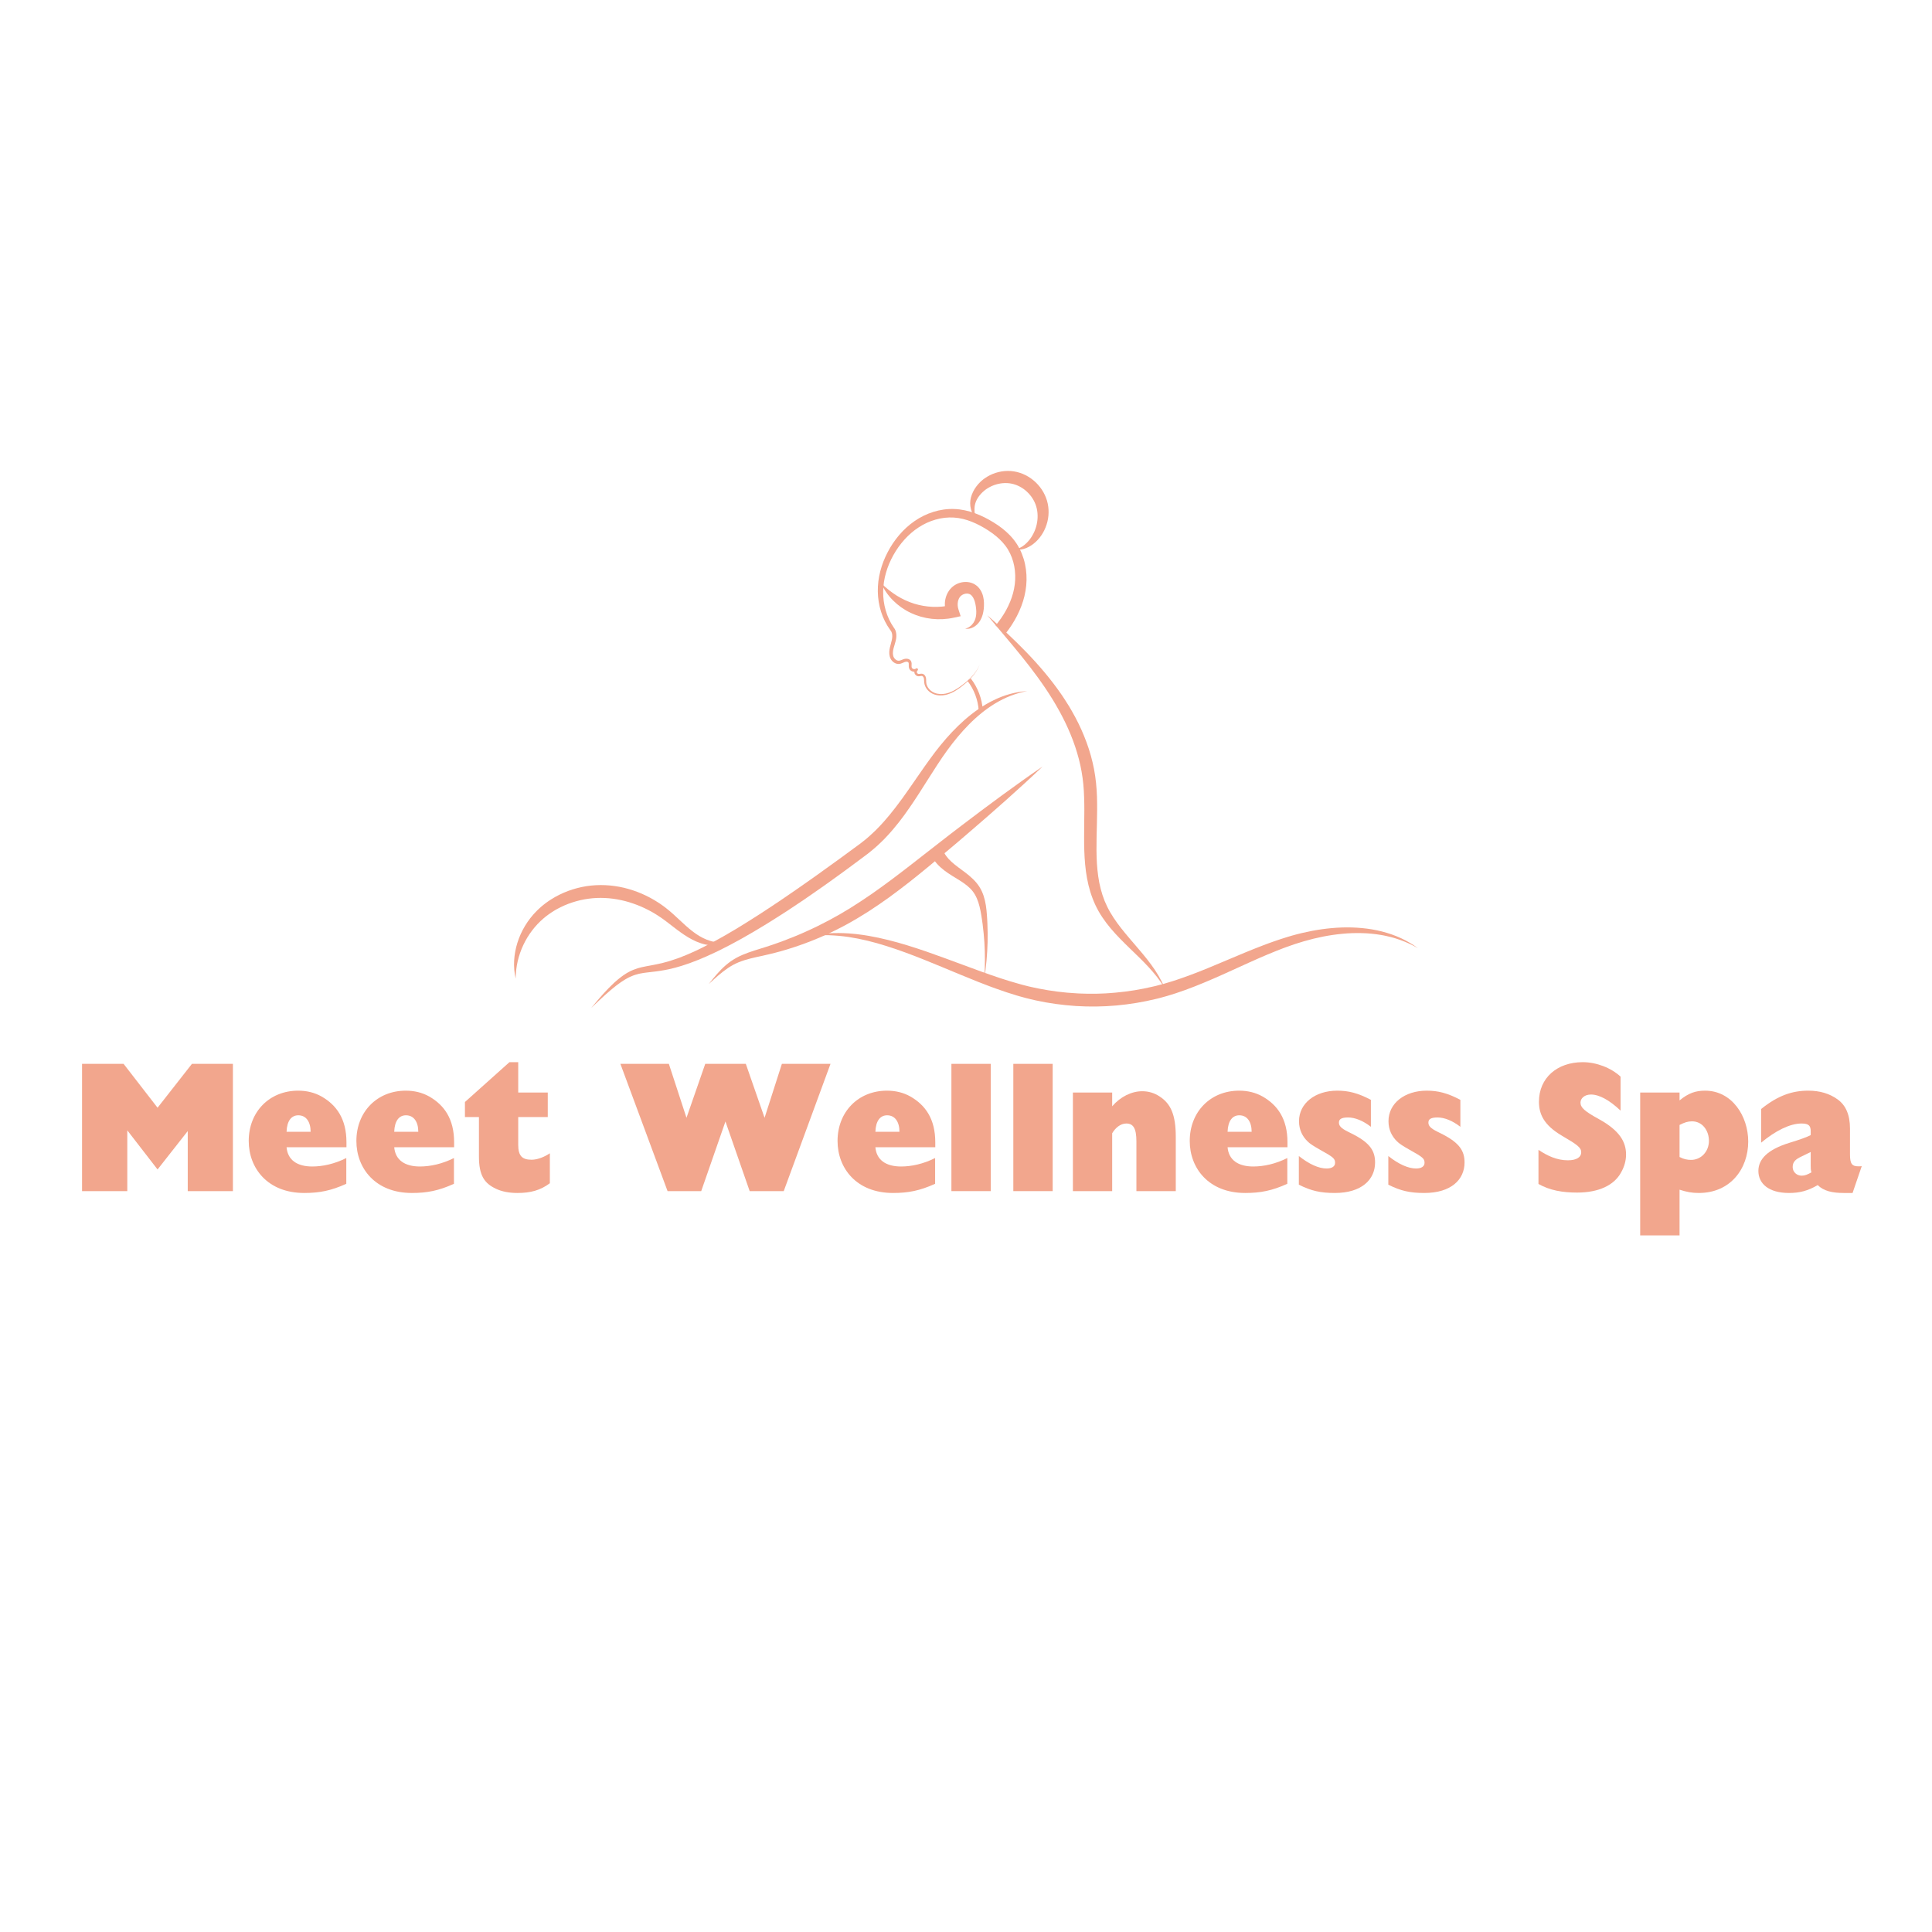 <svg xmlns="http://www.w3.org/2000/svg" xmlns:xlink="http://www.w3.org/1999/xlink" width="500" zoomAndPan="magnify" viewBox="0 0 375 375" height="500" preserveAspectRatio="xMidYMid meet" version="1.0"><defs><g/></defs><g fill="#f2a68d" fill-opacity="1"><g transform="translate(13.863, 231.197)"><g><path d="M 2.062 -24.703 L 2.062 0 L 10.844 0 L 10.844 -11.797 L 16.719 -4.203 L 22.578 -11.656 L 22.578 0 L 31.344 0 L 31.344 -24.703 L 23.391 -24.703 L 16.719 -16.188 L 10.125 -24.703 Z M 2.062 -24.703 "/></g></g></g><g fill="#f2a68d" fill-opacity="1"><g transform="translate(47.277, 231.197)"><g><path d="M 10.594 -19.5 C 5.031 -19.5 1 -15.406 1 -9.734 C 1 -4.453 4.672 0.359 11.766 0.359 C 14.719 0.359 16.969 -0.078 19.938 -1.422 L 19.938 -6.422 C 17.656 -5.281 15.375 -4.781 13.328 -4.781 C 10.406 -4.781 8.562 -6.031 8.344 -8.516 L 19.969 -8.516 L 19.969 -9.484 C 19.969 -14.078 18 -16.719 15.156 -18.359 C 13.766 -19.141 12.234 -19.5 10.594 -19.5 Z M 8.344 -11.516 C 8.422 -13.688 9.312 -14.719 10.625 -14.719 C 12.156 -14.719 13.016 -13.438 13.016 -11.516 Z M 8.344 -11.516 "/></g></g></g><g fill="#f2a68d" fill-opacity="1"><g transform="translate(68.174, 231.197)"><g><path d="M 10.594 -19.5 C 5.031 -19.5 1 -15.406 1 -9.734 C 1 -4.453 4.672 0.359 11.766 0.359 C 14.719 0.359 16.969 -0.078 19.938 -1.422 L 19.938 -6.422 C 17.656 -5.281 15.375 -4.781 13.328 -4.781 C 10.406 -4.781 8.562 -6.031 8.344 -8.516 L 19.969 -8.516 L 19.969 -9.484 C 19.969 -14.078 18 -16.719 15.156 -18.359 C 13.766 -19.141 12.234 -19.5 10.594 -19.5 Z M 8.344 -11.516 C 8.422 -13.688 9.312 -14.719 10.625 -14.719 C 12.156 -14.719 13.016 -13.438 13.016 -11.516 Z M 8.344 -11.516 "/></g></g></g><g fill="#f2a68d" fill-opacity="1"><g transform="translate(89.071, 231.197)"><g><path d="M 1.172 -17.297 L 1.172 -14.375 L 3.891 -14.375 L 3.891 -6.734 C 3.891 -3.062 4.922 -1.531 7.172 -0.469 C 8.312 0.078 9.703 0.359 11.375 0.359 C 13.875 0.359 15.797 -0.141 17.656 -1.531 L 17.656 -7.344 C 16.656 -6.672 15.297 -6.094 14.125 -6.094 C 12.297 -6.094 11.516 -6.812 11.516 -8.984 L 11.516 -14.375 L 17.25 -14.375 L 17.25 -19.141 L 11.516 -19.141 L 11.516 -25.031 L 9.812 -25.031 Z M 1.172 -17.297 "/></g></g></g><g fill="#f2a68d" fill-opacity="1"><g transform="translate(107.97, 231.197)"><g/></g></g><g fill="#f2a68d" fill-opacity="1"><g transform="translate(120.059, 231.197)"><g><path d="M 0.359 -24.703 L 9.516 0 L 16.047 0 L 20.75 -13.516 L 25.453 0 L 32.062 0 L 41.141 -24.703 L 31.703 -24.703 L 28.344 -14.234 L 24.703 -24.703 L 16.828 -24.703 L 13.188 -14.234 L 9.766 -24.703 Z M 0.359 -24.703 "/></g></g></g><g fill="#f2a68d" fill-opacity="1"><g transform="translate(161.568, 231.197)"><g><path d="M 10.594 -19.5 C 5.031 -19.5 1 -15.406 1 -9.734 C 1 -4.453 4.672 0.359 11.766 0.359 C 14.719 0.359 16.969 -0.078 19.938 -1.422 L 19.938 -6.422 C 17.656 -5.281 15.375 -4.781 13.328 -4.781 C 10.406 -4.781 8.562 -6.031 8.344 -8.516 L 19.969 -8.516 L 19.969 -9.484 C 19.969 -14.078 18 -16.719 15.156 -18.359 C 13.766 -19.141 12.234 -19.5 10.594 -19.5 Z M 8.344 -11.516 C 8.422 -13.688 9.312 -14.719 10.625 -14.719 C 12.156 -14.719 13.016 -13.438 13.016 -11.516 Z M 8.344 -11.516 "/></g></g></g><g fill="#f2a68d" fill-opacity="1"><g transform="translate(182.464, 231.197)"><g><path d="M 2.203 -24.703 L 2.203 0 L 9.844 0 L 9.844 -24.703 Z M 2.203 -24.703 "/></g></g></g><g fill="#f2a68d" fill-opacity="1"><g transform="translate(194.482, 231.197)"><g><path d="M 2.203 -24.703 L 2.203 0 L 9.844 0 L 9.844 -24.703 Z M 2.203 -24.703 "/></g></g></g><g fill="#f2a68d" fill-opacity="1"><g transform="translate(206.499, 231.197)"><g><path d="M 15.219 -19.391 C 13.125 -19.391 10.984 -18.328 9.375 -16.469 L 9.375 -19.141 L 1.75 -19.141 L 1.75 0 L 9.375 0 L 9.375 -11.234 C 10.016 -12.297 10.984 -13.125 12.125 -13.125 C 13.438 -13.125 14.078 -12.234 14.078 -9.656 L 14.078 0 L 21.719 0 L 21.719 -10.516 C 21.719 -14.875 20.719 -16.969 18.609 -18.359 C 17.578 -19.047 16.438 -19.391 15.219 -19.391 Z M 15.219 -19.391 "/></g></g></g><g fill="#f2a68d" fill-opacity="1"><g transform="translate(229.928, 231.197)"><g><path d="M 10.594 -19.5 C 5.031 -19.5 1 -15.406 1 -9.734 C 1 -4.453 4.672 0.359 11.766 0.359 C 14.719 0.359 16.969 -0.078 19.938 -1.422 L 19.938 -6.422 C 17.656 -5.281 15.375 -4.781 13.328 -4.781 C 10.406 -4.781 8.562 -6.031 8.344 -8.516 L 19.969 -8.516 L 19.969 -9.484 C 19.969 -14.078 18 -16.719 15.156 -18.359 C 13.766 -19.141 12.234 -19.5 10.594 -19.5 Z M 8.344 -11.516 C 8.422 -13.688 9.312 -14.719 10.625 -14.719 C 12.156 -14.719 13.016 -13.438 13.016 -11.516 Z M 8.344 -11.516 "/></g></g></g><g fill="#f2a68d" fill-opacity="1"><g transform="translate(250.825, 231.197)"><g><path d="M 8.734 -19.5 C 4.453 -19.5 1.312 -17.047 1.312 -13.578 C 1.312 -11.844 2.031 -10.594 2.922 -9.703 C 3.359 -9.234 4.203 -8.703 5.422 -8.016 C 8.062 -6.562 8.312 -6.281 8.312 -5.484 C 8.312 -4.781 7.672 -4.391 6.672 -4.391 C 5.172 -4.391 3.312 -5.203 1.281 -6.812 L 1.281 -1.25 C 3.703 -0.031 5.531 0.359 8.266 0.359 C 13.484 0.359 16.078 -2.25 16.078 -5.562 C 16.078 -7.766 15.125 -9.312 11.906 -10.984 C 10.406 -11.766 9.062 -12.234 9.062 -13.297 C 9.062 -13.938 9.484 -14.297 10.844 -14.297 C 12.188 -14.297 13.766 -13.656 15.266 -12.484 L 15.266 -17.719 C 12.734 -19.047 10.906 -19.5 8.734 -19.5 Z M 8.734 -19.5 "/></g></g></g><g fill="#f2a68d" fill-opacity="1"><g transform="translate(268.191, 231.197)"><g><path d="M 8.734 -19.5 C 4.453 -19.5 1.312 -17.047 1.312 -13.578 C 1.312 -11.844 2.031 -10.594 2.922 -9.703 C 3.359 -9.234 4.203 -8.703 5.422 -8.016 C 8.062 -6.562 8.312 -6.281 8.312 -5.484 C 8.312 -4.781 7.672 -4.391 6.672 -4.391 C 5.172 -4.391 3.312 -5.203 1.281 -6.812 L 1.281 -1.25 C 3.703 -0.031 5.531 0.359 8.266 0.359 C 13.484 0.359 16.078 -2.25 16.078 -5.562 C 16.078 -7.766 15.125 -9.312 11.906 -10.984 C 10.406 -11.766 9.062 -12.234 9.062 -13.297 C 9.062 -13.938 9.484 -14.297 10.844 -14.297 C 12.188 -14.297 13.766 -13.656 15.266 -12.484 L 15.266 -17.719 C 12.734 -19.047 10.906 -19.5 8.734 -19.5 Z M 8.734 -19.5 "/></g></g></g><g fill="#f2a68d" fill-opacity="1"><g transform="translate(285.558, 231.197)"><g/></g></g><g fill="#f2a68d" fill-opacity="1"><g transform="translate(297.647, 231.197)"><g><path d="M 9.562 -25.031 C 4.594 -25.031 1.062 -21.969 1.062 -17.359 C 1.062 -14.969 2 -12.844 5.453 -10.797 C 8.484 -9.016 9.266 -8.484 9.266 -7.531 C 9.266 -6.625 8.422 -5.984 6.672 -5.984 C 4.562 -5.984 2.703 -6.844 0.969 -8.016 L 0.969 -1.391 C 3.172 -0.141 5.641 0.281 8.484 0.281 C 12.656 0.281 15.625 -1.141 16.969 -3.562 C 17.656 -4.75 17.969 -5.953 17.969 -7.094 C 17.969 -9.562 16.719 -11.766 12.688 -13.984 C 9.906 -15.516 9.125 -16.219 9.125 -17.188 C 9.125 -18 9.906 -18.75 11.156 -18.75 C 12.766 -18.75 14.766 -17.656 16.906 -15.625 L 16.906 -22.219 C 15.078 -23.922 12.234 -25.031 9.562 -25.031 Z M 9.562 -25.031 "/></g></g></g><g fill="#f2a68d" fill-opacity="1"><g transform="translate(316.547, 231.197)"><g><path d="M 14.406 -19.5 C 12.594 -19.5 11.203 -19.047 9.453 -17.609 L 9.453 -19.141 L 1.812 -19.141 L 1.812 8.594 L 9.453 8.594 L 9.453 -0.281 C 10.844 0.172 11.875 0.359 13.188 0.359 C 19.328 0.359 22.781 -4.344 22.781 -9.625 C 22.781 -14.547 19.641 -19.5 14.406 -19.5 Z M 9.453 -12.844 C 10.406 -13.328 11.047 -13.547 11.875 -13.547 C 13.906 -13.547 15.156 -11.734 15.156 -9.766 C 15.156 -7.672 13.625 -6.062 11.688 -6.062 C 10.984 -6.062 10.234 -6.203 9.453 -6.625 Z M 9.453 -12.844 "/></g></g></g><g fill="#f2a68d" fill-opacity="1"><g transform="translate(340.332, 231.197)"><g><path d="M 10.656 -19.5 C 7.562 -19.5 4.781 -18.578 1.5 -15.938 L 1.5 -9.406 C 4.25 -11.688 7.062 -13.125 9.344 -13.125 C 10.797 -13.125 11.125 -12.656 11.125 -11.594 L 11.125 -10.875 C 10.453 -10.516 9.094 -10.016 6.984 -9.375 C 2.75 -8.062 0.969 -6.203 0.969 -3.922 C 0.969 -1.469 2.953 0.359 6.922 0.359 C 8.906 0.359 10.547 -0.031 12.484 -1.172 C 13.656 0 15.375 0.359 17.547 0.359 L 19.25 0.359 L 21.031 -4.844 C 20.828 -4.812 20.531 -4.812 20.391 -4.812 C 19.109 -4.812 18.75 -5.344 18.75 -7.125 L 18.75 -12.156 C 18.75 -14.797 17.938 -16.656 16.359 -17.797 C 14.797 -18.938 12.875 -19.5 10.656 -19.5 Z M 7.625 -4.672 C 7.625 -5.734 8.266 -6.203 9.234 -6.672 L 11.125 -7.594 L 11.125 -4.891 C 11.125 -4.562 11.125 -4.062 11.266 -3.641 C 10.453 -3.203 10.016 -3 9.375 -3 C 8.422 -3 7.625 -3.703 7.625 -4.672 Z M 7.625 -4.672 "/></g></g></g><path fill="#f2a68d" d="M 114.773 195.629 C 115.129 195.199 115.484 194.766 115.848 194.336 C 116.023 194.121 116.211 193.914 116.395 193.699 L 116.949 193.066 C 117.133 192.855 117.328 192.652 117.523 192.449 L 118.102 191.836 C 118.293 191.629 118.504 191.438 118.703 191.242 L 119.16 190.797 L 119.32 190.656 L 119.965 190.094 C 120.07 189.996 120.188 189.914 120.301 189.828 L 120.645 189.562 C 120.863 189.383 121.117 189.23 121.359 189.07 L 121.539 188.949 L 121.633 188.891 L 121.727 188.836 L 122.113 188.625 C 122.629 188.344 123.188 188.133 123.75 187.949 C 123.891 187.906 124.031 187.871 124.176 187.832 C 124.316 187.797 124.457 187.754 124.598 187.727 C 124.879 187.668 125.164 187.598 125.441 187.551 L 126.27 187.398 C 126.543 187.348 126.82 187.297 127.086 187.242 C 127.355 187.191 127.625 187.141 127.891 187.074 L 128.289 186.984 L 128.492 186.941 L 128.688 186.887 C 129.746 186.633 130.777 186.281 131.805 185.918 C 132.316 185.715 132.824 185.516 133.328 185.309 C 133.832 185.09 134.336 184.871 134.836 184.648 L 136.32 183.934 C 136.57 183.816 136.812 183.68 137.055 183.555 L 137.789 183.176 C 138.035 183.047 138.281 182.926 138.523 182.793 L 139.25 182.391 L 139.973 181.988 C 140.215 181.852 140.457 181.727 140.695 181.582 L 142.129 180.742 L 142.844 180.324 L 143.555 179.887 C 144.496 179.305 145.445 178.73 146.375 178.125 C 147.309 177.527 148.25 176.938 149.172 176.312 L 150.559 175.391 L 151.254 174.93 C 151.484 174.777 151.711 174.617 151.941 174.461 L 154.695 172.574 L 157.43 170.656 C 157.883 170.336 158.344 170.02 158.793 169.691 L 160.145 168.715 C 161.051 168.062 161.961 167.422 162.859 166.762 L 165.555 164.785 L 166.906 163.797 L 167.535 163.305 C 167.746 163.141 167.961 162.984 168.16 162.805 C 168.562 162.449 168.977 162.113 169.359 161.734 L 169.945 161.18 L 170.512 160.602 C 171.27 159.832 171.977 159.004 172.676 158.168 C 173.02 157.742 173.359 157.316 173.699 156.883 C 174.027 156.445 174.371 156.016 174.691 155.566 L 175.184 154.902 L 175.664 154.227 C 175.988 153.777 176.305 153.32 176.621 152.867 C 177.262 151.957 177.895 151.035 178.531 150.117 C 179.168 149.191 179.812 148.273 180.477 147.363 C 181.133 146.449 181.824 145.539 182.539 144.664 C 183.258 143.785 184 142.922 184.781 142.098 C 185.566 141.273 186.383 140.477 187.238 139.723 C 188.094 138.973 188.992 138.27 189.93 137.625 C 190.871 136.98 191.852 136.395 192.875 135.902 C 193.898 135.406 194.961 134.992 196.055 134.695 C 197.145 134.402 198.262 134.203 199.379 134.141 C 197.172 134.543 195.09 135.379 193.207 136.512 C 192.262 137.078 191.367 137.715 190.512 138.406 C 189.66 139.098 188.844 139.836 188.078 140.617 C 186.531 142.18 185.133 143.883 183.84 145.664 C 182.547 147.441 181.367 149.32 180.168 151.199 C 179.566 152.145 178.973 153.09 178.363 154.035 C 178.059 154.508 177.75 154.977 177.438 155.445 L 176.965 156.148 L 176.484 156.848 C 176.168 157.316 175.828 157.777 175.5 158.238 C 175.336 158.473 175.156 158.695 174.984 158.922 L 174.465 159.605 C 173.75 160.496 173.023 161.387 172.23 162.227 L 171.637 162.859 L 171.016 163.469 C 170.609 163.883 170.164 164.258 169.73 164.648 C 169.516 164.844 169.281 165.02 169.055 165.207 L 168.371 165.754 L 167.023 166.762 L 164.324 168.766 C 163.879 169.102 163.418 169.426 162.965 169.754 L 161.602 170.738 L 160.234 171.719 C 159.781 172.047 159.316 172.363 158.855 172.684 C 157.934 173.324 157.016 173.969 156.09 174.602 L 153.289 176.473 C 153.051 176.625 152.82 176.785 152.586 176.938 L 150.453 178.297 C 149.512 178.91 148.543 179.484 147.582 180.07 C 146.629 180.668 145.645 181.215 144.668 181.777 L 143.934 182.199 L 143.191 182.605 L 141.703 183.41 C 141.457 183.547 141.199 183.668 140.949 183.797 L 139.434 184.562 C 139.18 184.688 138.922 184.805 138.664 184.926 C 138.148 185.164 137.641 185.41 137.121 185.637 L 135.551 186.301 C 135.023 186.512 134.488 186.711 133.957 186.914 C 133.691 187.016 133.414 187.102 133.145 187.191 L 132.332 187.461 L 131.508 187.699 L 131.094 187.82 C 130.957 187.855 130.816 187.887 130.676 187.922 L 129.84 188.125 L 128.996 188.293 C 127.867 188.504 126.727 188.629 125.633 188.754 C 125.492 188.77 125.359 188.785 125.227 188.805 L 124.824 188.863 C 124.688 188.879 124.559 188.91 124.43 188.934 C 124.297 188.957 124.164 188.98 124.035 189.008 C 123.523 189.137 123.02 189.285 122.535 189.504 L 122.172 189.664 L 122.082 189.703 L 121.992 189.754 L 121.816 189.848 C 121.582 189.98 121.34 190.098 121.117 190.254 L 120.773 190.473 C 120.66 190.551 120.543 190.617 120.434 190.699 L 119.77 191.188 L 119.602 191.309 L 119.441 191.441 L 119.117 191.699 L 118.797 191.961 C 118.688 192.047 118.578 192.133 118.477 192.227 L 117.848 192.773 L 117.531 193.051 C 117.426 193.141 117.324 193.238 117.223 193.332 L 116.605 193.898 C 116.398 194.086 116.191 194.273 115.992 194.469 C 115.59 194.855 115.188 195.242 114.777 195.629 Z M 114.773 195.629 " fill-opacity="1" fill-rule="nonzero"/><path fill="#f2a68d" d="M 137.578 190.992 C 138.586 189.711 139.617 188.43 140.887 187.336 C 141.207 187.066 141.535 186.805 141.883 186.562 C 142.23 186.324 142.594 186.102 142.965 185.895 C 143.711 185.492 144.492 185.172 145.273 184.887 C 146.059 184.605 146.848 184.363 147.625 184.121 C 148.012 184.004 148.398 183.883 148.781 183.758 C 149.164 183.637 149.543 183.508 149.926 183.379 C 150.309 183.254 150.684 183.109 151.066 182.98 L 152.195 182.566 C 152.949 182.281 153.695 181.984 154.438 181.68 L 154.992 181.449 L 155.547 181.211 C 155.914 181.055 156.281 180.887 156.645 180.723 C 157.012 180.559 157.375 180.387 157.738 180.219 L 158.82 179.699 C 160.254 178.988 161.672 178.238 163.055 177.438 C 164.438 176.633 165.801 175.793 167.137 174.906 C 168.477 174.023 169.801 173.113 171.102 172.16 C 172.41 171.219 173.699 170.25 174.984 169.266 C 176.273 168.289 177.547 167.285 178.828 166.285 C 180.109 165.289 181.387 164.277 182.68 163.285 L 184.609 161.789 L 186.551 160.305 C 189.145 158.332 191.75 156.375 194.379 154.449 C 195.695 153.488 197.016 152.531 198.344 151.586 C 199.672 150.637 201.012 149.703 202.363 148.785 C 201.18 149.914 199.988 151.027 198.781 152.129 C 197.578 153.23 196.367 154.32 195.152 155.406 C 192.719 157.574 190.258 159.711 187.785 161.832 L 185.93 163.422 L 184.062 164.996 C 182.82 166.051 181.566 167.09 180.312 168.133 C 179.055 169.172 177.781 170.199 176.496 171.215 C 175.203 172.223 173.895 173.219 172.566 174.184 C 171.23 175.145 169.871 176.078 168.48 176.973 C 167.086 177.855 165.664 178.711 164.207 179.5 C 161.293 181.078 158.258 182.426 155.133 183.508 C 154.355 183.785 153.566 184.031 152.777 184.277 L 151.59 184.625 C 151.191 184.73 150.793 184.844 150.395 184.945 C 149.996 185.047 149.594 185.148 149.195 185.238 C 148.793 185.336 148.391 185.43 147.992 185.516 C 147.191 185.688 146.406 185.855 145.633 186.051 C 145.25 186.148 144.867 186.254 144.492 186.375 C 144.117 186.492 143.746 186.625 143.383 186.773 C 143.02 186.922 142.668 187.09 142.32 187.273 C 141.977 187.461 141.637 187.668 141.309 187.887 C 139.984 188.773 138.785 189.891 137.578 190.992 Z M 137.578 190.992 " fill-opacity="1" fill-rule="nonzero"/><path fill="#f2a68d" d="M 157.023 181.699 C 158.277 181.418 159.559 181.246 160.848 181.148 C 162.137 181.082 163.434 181.086 164.723 181.172 C 165.047 181.195 165.367 181.227 165.691 181.254 L 166.176 181.301 L 166.66 181.363 C 166.98 181.406 167.301 181.441 167.621 181.488 L 168.582 181.645 C 169.855 181.867 171.125 182.133 172.379 182.449 C 174.895 183.07 177.359 183.859 179.797 184.691 C 181.012 185.113 182.227 185.547 183.43 185.992 L 187.039 187.324 C 189.438 188.219 191.832 189.098 194.238 189.891 C 195.445 190.281 196.652 190.656 197.863 190.988 L 198.32 191.117 C 198.473 191.156 198.621 191.195 198.773 191.234 L 199.688 191.465 L 200.605 191.668 C 200.91 191.734 201.215 191.812 201.523 191.863 C 203.977 192.352 206.465 192.676 208.965 192.805 L 209.434 192.832 C 209.59 192.84 209.746 192.844 209.902 192.848 L 210.84 192.875 C 211.156 192.891 211.469 192.883 211.781 192.883 L 212.719 192.883 C 213.031 192.875 213.344 192.863 213.656 192.852 C 213.969 192.84 214.281 192.836 214.594 192.816 L 215.531 192.75 C 215.84 192.73 216.156 192.711 216.465 192.676 C 218.957 192.457 221.434 192.055 223.863 191.477 L 224.324 191.371 L 224.777 191.25 L 225.684 191.012 L 225.91 190.953 L 226.137 190.883 L 226.586 190.75 C 226.887 190.66 227.188 190.574 227.484 190.48 L 228.383 190.188 C 228.68 190.09 228.98 189.992 229.277 189.883 C 229.871 189.672 230.465 189.469 231.059 189.242 C 233.43 188.363 235.77 187.367 238.129 186.371 C 239.309 185.875 240.488 185.367 241.68 184.879 C 242.871 184.387 244.07 183.91 245.281 183.449 L 246.191 183.109 C 246.496 183 246.797 182.883 247.105 182.781 L 248.027 182.465 L 248.488 182.309 L 248.953 182.16 L 249.879 181.867 C 250.191 181.77 250.508 181.68 250.816 181.59 C 251.445 181.414 252.078 181.246 252.715 181.098 C 253.984 180.801 255.266 180.547 256.559 180.367 C 257.852 180.188 259.152 180.07 260.457 180.023 C 261.762 179.98 263.07 180.016 264.367 180.141 C 265.664 180.266 266.957 180.473 268.219 180.797 C 269.477 181.121 270.715 181.539 271.891 182.082 C 273.062 182.629 274.184 183.273 275.219 184.039 C 274.105 183.398 272.945 182.855 271.746 182.434 C 271.449 182.324 271.145 182.23 270.844 182.133 L 270.387 182 C 270.234 181.957 270.082 181.914 269.93 181.879 C 269.621 181.801 269.312 181.723 269.004 181.66 C 268.848 181.629 268.695 181.594 268.539 181.562 L 268.074 181.48 C 266.828 181.262 265.57 181.148 264.309 181.117 C 263.051 181.086 261.789 181.125 260.535 181.25 C 258.027 181.484 255.551 181.988 253.133 182.688 C 251.922 183.039 250.73 183.43 249.543 183.875 L 249.098 184.039 L 247.773 184.555 C 247.184 184.789 246.598 185.031 246.012 185.273 C 244.844 185.77 243.676 186.277 242.516 186.805 C 241.352 187.328 240.188 187.859 239.02 188.391 C 236.688 189.461 234.324 190.504 231.906 191.457 C 230.703 191.941 229.469 192.371 228.23 192.789 C 227.922 192.891 227.605 192.984 227.293 193.082 L 226.824 193.227 L 226.59 193.301 L 226.352 193.367 L 225.402 193.629 L 224.93 193.758 L 224.449 193.875 C 221.898 194.496 219.305 194.926 216.691 195.164 C 214.078 195.398 211.445 195.43 208.828 195.266 C 206.211 195.09 203.602 194.738 201.039 194.176 C 200.719 194.113 200.402 194.027 200.082 193.953 L 199.129 193.719 L 198.18 193.461 C 198.023 193.418 197.863 193.375 197.707 193.328 L 197.238 193.188 C 195.984 192.824 194.754 192.398 193.535 191.965 L 192.621 191.637 L 191.711 191.297 C 191.105 191.07 190.508 190.836 189.906 190.598 C 188.711 190.121 187.516 189.637 186.332 189.148 C 181.586 187.188 176.906 185.152 172.059 183.625 C 169.637 182.855 167.168 182.238 164.656 181.859 C 163.398 181.68 162.133 181.57 160.859 181.523 C 159.586 181.496 158.309 181.559 157.031 181.699 Z M 157.023 181.699 " fill-opacity="1" fill-rule="nonzero"/><path fill="#f2a68d" d="M 142.074 182.598 C 141.598 182.926 141.051 183.164 140.48 183.324 C 139.906 183.48 139.305 183.547 138.703 183.543 C 138.102 183.539 137.5 183.457 136.91 183.328 C 136.32 183.195 135.746 183 135.188 182.766 C 134.066 182.285 133.051 181.645 132.094 180.957 C 131.613 180.617 131.152 180.262 130.695 179.91 L 129.344 178.871 C 128.898 178.531 128.453 178.203 127.992 177.91 L 127.652 177.684 L 127.305 177.465 L 126.957 177.25 L 126.605 177.047 C 125.656 176.516 124.676 176.039 123.664 175.652 C 122.652 175.266 121.621 174.941 120.566 174.719 C 119.516 174.492 118.449 174.344 117.379 174.301 C 116.312 174.25 115.246 174.297 114.188 174.445 C 113.129 174.586 112.082 174.836 111.066 175.168 C 110.047 175.496 109.066 175.934 108.125 176.445 C 107.895 176.578 107.656 176.703 107.434 176.852 L 107.094 177.066 C 106.977 177.137 106.875 177.219 106.762 177.293 L 106.434 177.523 C 106.32 177.598 106.219 177.684 106.113 177.766 L 105.793 178.012 C 105.688 178.094 105.59 178.188 105.484 178.273 C 103.855 179.664 102.516 181.434 101.574 183.43 C 101.105 184.426 100.738 185.48 100.484 186.574 C 100.234 187.668 100.098 188.801 100.094 189.953 C 99.828 188.832 99.73 187.652 99.793 186.48 C 99.855 185.301 100.074 184.125 100.43 182.984 C 101.145 180.707 102.422 178.57 104.148 176.836 C 104.254 176.73 104.359 176.617 104.473 176.516 L 104.809 176.207 C 104.926 176.105 105.035 176 105.152 175.902 L 105.508 175.613 C 105.742 175.418 105.992 175.242 106.242 175.062 C 106.484 174.879 106.746 174.719 107 174.555 C 108.031 173.895 109.141 173.359 110.281 172.93 C 111.43 172.504 112.621 172.199 113.828 172.004 C 115.039 171.82 116.273 171.754 117.492 171.809 C 118.715 171.867 119.926 172.039 121.113 172.316 C 122.293 172.605 123.449 172.98 124.562 173.465 C 125.668 173.945 126.742 174.512 127.746 175.172 L 128.125 175.418 L 128.496 175.68 L 128.863 175.941 L 129.219 176.215 C 129.699 176.578 130.148 176.969 130.586 177.355 C 131.027 177.746 131.445 178.141 131.863 178.531 C 132.281 178.922 132.699 179.305 133.113 179.68 C 133.531 180.055 133.953 180.41 134.387 180.746 C 134.82 181.086 135.27 181.398 135.734 181.672 C 136.664 182.23 137.688 182.652 138.77 182.852 C 139.309 182.949 139.859 182.992 140.418 182.953 C 140.977 182.922 141.531 182.797 142.074 182.594 Z M 142.074 182.598 " fill-opacity="1" fill-rule="nonzero"/><path fill="#f2a68d" d="M 191.629 119.418 C 192.938 120.57 194.227 121.734 195.492 122.93 C 196.762 124.121 198.004 125.34 199.219 126.594 C 201.645 129.105 203.93 131.781 205.945 134.688 C 206.066 134.871 206.195 135.051 206.316 135.234 L 206.68 135.789 C 206.926 136.156 207.156 136.535 207.391 136.91 L 207.566 137.191 L 207.734 137.48 L 208.07 138.055 C 208.293 138.438 208.496 138.832 208.715 139.223 C 209.555 140.789 210.285 142.422 210.902 144.102 C 211.523 145.781 212.008 147.52 212.352 149.293 C 212.691 151.066 212.859 152.867 212.922 154.641 C 212.98 156.418 212.949 158.172 212.91 159.91 C 212.863 161.648 212.816 163.367 212.828 165.066 C 212.836 165.914 212.859 166.762 212.91 167.602 C 212.969 168.438 213.047 169.273 213.164 170.094 C 213.277 170.918 213.438 171.73 213.645 172.527 C 213.848 173.324 214.102 174.105 214.406 174.867 C 214.723 175.625 215.078 176.363 215.492 177.078 C 215.906 177.797 216.375 178.492 216.867 179.176 C 217.363 179.859 217.895 180.527 218.441 181.188 C 218.984 181.852 219.547 182.504 220.113 183.16 C 221.242 184.477 222.391 185.801 223.426 187.215 C 223.945 187.922 224.438 188.652 224.883 189.41 C 225.32 190.168 225.723 190.945 226.043 191.754 C 225.148 190.262 224.059 188.922 222.891 187.66 C 221.719 186.398 220.469 185.211 219.219 184.004 C 217.973 182.789 216.723 181.555 215.578 180.191 C 215 179.508 214.457 178.793 213.957 178.039 C 213.832 177.848 213.707 177.656 213.586 177.465 C 213.473 177.27 213.348 177.074 213.238 176.875 C 213.129 176.676 213.012 176.477 212.914 176.27 L 212.609 175.656 C 212.223 174.824 211.898 173.969 211.629 173.098 C 211.359 172.227 211.148 171.34 210.988 170.453 C 210.824 169.562 210.707 168.672 210.625 167.781 C 210.539 166.891 210.492 166 210.461 165.117 C 210.426 164.23 210.426 163.352 210.426 162.477 C 210.426 161.602 210.438 160.73 210.445 159.867 C 210.469 158.137 210.492 156.422 210.426 154.73 C 210.379 153.035 210.223 151.375 209.93 149.738 C 209.645 148.098 209.207 146.48 208.676 144.887 C 208.141 143.297 207.492 141.738 206.758 140.215 C 206.566 139.84 206.387 139.457 206.188 139.082 L 205.742 138.238 L 205.586 137.961 C 205.379 137.59 205.18 137.215 204.961 136.852 L 204.637 136.301 C 204.527 136.117 204.414 135.938 204.305 135.754 C 202.523 132.852 200.469 130.09 198.301 127.402 C 197.223 126.055 196.105 124.73 194.988 123.406 C 193.867 122.082 192.742 120.758 191.629 119.418 Z M 191.629 119.418 " fill-opacity="1" fill-rule="nonzero"/><path fill="#f2a68d" d="M 183 164.887 C 183.266 165.727 183.879 166.539 184.676 167.266 C 185.074 167.629 185.512 167.977 185.969 168.32 C 186.434 168.668 186.918 169.016 187.402 169.391 C 187.887 169.762 188.375 170.156 188.832 170.605 C 189.293 171.051 189.727 171.551 190.086 172.109 C 190.445 172.668 190.715 173.27 190.918 173.875 C 191.117 174.484 191.254 175.098 191.352 175.703 C 191.449 176.312 191.508 176.918 191.551 177.516 L 191.613 178.41 C 191.629 178.707 191.645 179.004 191.656 179.305 C 191.707 180.496 191.719 181.688 191.691 182.875 C 191.633 185.254 191.414 187.621 191.047 189.957 C 191.207 187.598 191.215 185.234 191.066 182.887 C 190.988 181.715 190.875 180.547 190.727 179.383 C 190.688 179.094 190.645 178.805 190.605 178.512 L 190.469 177.645 C 190.375 177.07 190.266 176.504 190.129 175.953 C 189.992 175.406 189.82 174.875 189.605 174.375 C 189.387 173.875 189.125 173.414 188.809 173.008 C 188.172 172.184 187.289 171.535 186.328 170.926 C 185.844 170.617 185.34 170.32 184.828 170 C 184.309 169.676 183.789 169.336 183.277 168.945 C 183.023 168.75 182.773 168.535 182.523 168.316 C 182.281 168.086 182.039 167.852 181.812 167.59 C 181.359 167.07 180.961 166.457 180.668 165.777 Z M 183 164.887 " fill-opacity="1" fill-rule="nonzero"/><path fill="#f2a68d" d="M 189.965 137.918 C 189.832 135.844 189.059 133.797 187.785 132.156 L 188.414 131.668 C 189.789 133.434 190.621 135.633 190.762 137.867 Z M 189.965 137.918 " fill-opacity="1" fill-rule="nonzero"/><path fill="#f2a68d" d="M 171.043 113.203 C 171.523 113.672 172.008 114.113 172.516 114.516 C 173.023 114.918 173.543 115.289 174.082 115.625 C 175.156 116.289 176.293 116.816 177.457 117.176 C 178.625 117.535 179.824 117.738 181.023 117.785 C 182.227 117.836 183.426 117.727 184.582 117.465 L 183.668 119.074 C 183.523 118.637 183.434 118.188 183.402 117.727 C 183.371 117.27 183.395 116.801 183.488 116.34 C 183.582 115.879 183.746 115.418 183.988 114.988 C 184.051 114.883 184.113 114.777 184.184 114.676 C 184.219 114.625 184.254 114.574 184.293 114.523 L 184.41 114.375 C 184.484 114.281 184.578 114.184 184.668 114.094 C 184.758 113.996 184.859 113.918 184.957 113.832 C 185.355 113.512 185.805 113.281 186.277 113.133 C 186.754 112.988 187.254 112.926 187.766 112.969 C 187.891 112.977 188.02 113.004 188.145 113.023 C 188.273 113.047 188.398 113.086 188.523 113.121 C 188.648 113.164 188.773 113.211 188.895 113.266 L 189.074 113.355 C 189.133 113.387 189.191 113.418 189.246 113.457 C 189.359 113.527 189.473 113.602 189.57 113.684 C 189.621 113.727 189.668 113.766 189.719 113.809 L 189.855 113.945 C 189.945 114.035 190.02 114.133 190.102 114.23 C 190.176 114.328 190.25 114.43 190.312 114.531 C 190.566 114.941 190.73 115.371 190.828 115.785 C 190.926 116.203 190.977 116.609 190.988 117.008 C 191 117.41 190.984 117.785 190.949 118.176 C 190.906 118.566 190.836 118.957 190.727 119.344 C 190.617 119.727 190.457 120.102 190.254 120.453 C 190.043 120.797 189.781 121.121 189.473 121.371 C 189.168 121.629 188.816 121.824 188.449 121.941 C 188.266 122 188.074 122.031 187.891 122.051 C 187.703 122.062 187.516 122.047 187.336 122.016 C 188.051 121.867 188.59 121.41 188.945 120.883 C 189.035 120.75 189.109 120.609 189.176 120.469 C 189.242 120.328 189.289 120.184 189.336 120.035 C 189.422 119.734 189.473 119.426 189.488 119.113 C 189.508 118.797 189.496 118.48 189.461 118.16 C 189.434 117.84 189.383 117.508 189.316 117.199 C 189.191 116.586 188.965 116.023 188.66 115.676 C 188.625 115.629 188.586 115.594 188.547 115.555 C 188.508 115.523 188.473 115.48 188.43 115.453 L 188.367 115.41 L 188.305 115.371 C 188.266 115.34 188.223 115.332 188.184 115.309 C 188.023 115.238 187.84 115.203 187.637 115.211 C 187.238 115.219 186.789 115.398 186.5 115.672 C 186.469 115.707 186.426 115.738 186.398 115.777 C 186.367 115.812 186.336 115.844 186.305 115.891 L 186.258 115.953 L 186.219 116.023 C 186.188 116.066 186.164 116.117 186.137 116.164 C 186.039 116.359 185.965 116.578 185.926 116.812 C 185.844 117.281 185.883 117.812 186.035 118.285 L 186.461 119.605 L 185.125 119.895 C 183.715 120.203 182.262 120.273 180.84 120.113 C 179.422 119.953 178.031 119.562 176.754 118.953 C 175.477 118.344 174.32 117.523 173.344 116.547 C 172.855 116.059 172.414 115.531 172.027 114.969 C 171.641 114.41 171.305 113.82 171.047 113.199 Z M 171.043 113.203 " fill-opacity="1" fill-rule="nonzero"/><path fill="#f2a68d" d="M 189.516 100.68 C 189.379 100.574 189.254 100.441 189.141 100.301 C 189.035 100.156 188.938 100.004 188.852 99.84 C 188.68 99.52 188.555 99.176 188.461 98.82 C 188.367 98.465 188.309 98.09 188.309 97.695 C 188.309 97.309 188.367 96.922 188.461 96.543 C 188.562 96.168 188.703 95.805 188.871 95.457 C 189.035 95.109 189.246 94.789 189.473 94.469 C 189.699 94.156 189.957 93.859 190.234 93.59 C 190.375 93.457 190.516 93.316 190.668 93.199 C 190.82 93.074 190.969 92.949 191.133 92.844 C 192.41 91.938 193.973 91.422 195.586 91.406 C 196.391 91.398 197.211 91.527 197.98 91.781 C 198.75 92.035 199.473 92.406 200.125 92.871 C 201.426 93.805 202.453 95.109 203.027 96.609 C 203.316 97.359 203.48 98.16 203.52 98.949 C 203.562 99.738 203.484 100.527 203.297 101.277 C 202.926 102.777 202.141 104.156 201.039 105.176 C 200.492 105.68 199.863 106.105 199.18 106.383 C 198.5 106.664 197.742 106.781 197.051 106.648 C 197.738 106.5 198.328 106.184 198.832 105.777 C 199.082 105.574 199.316 105.355 199.531 105.113 C 199.637 104.996 199.738 104.875 199.84 104.75 C 199.934 104.621 200.027 104.492 200.117 104.363 C 200.824 103.316 201.246 102.121 201.363 100.926 C 201.484 99.727 201.309 98.543 200.836 97.516 C 200.363 96.48 199.598 95.57 198.672 94.902 C 198.207 94.57 197.703 94.305 197.176 94.109 C 196.648 93.918 196.102 93.805 195.535 93.773 C 194.406 93.707 193.219 93.961 192.168 94.504 C 192.031 94.57 191.906 94.648 191.777 94.723 C 191.645 94.793 191.527 94.883 191.402 94.965 C 191.16 95.137 190.93 95.332 190.711 95.535 C 190.277 95.949 189.887 96.434 189.605 96.969 C 189.465 97.234 189.352 97.516 189.273 97.809 C 189.191 98.098 189.16 98.414 189.148 98.738 C 189.141 99.062 189.152 99.395 189.207 99.719 C 189.23 99.887 189.27 100.047 189.316 100.211 C 189.367 100.371 189.43 100.527 189.516 100.68 Z M 189.516 100.68 " fill-opacity="1" fill-rule="nonzero"/><path fill="#f2a68d" d="M 193.25 121.402 C 194.02 120.469 194.715 119.477 195.289 118.426 C 195.859 117.375 196.328 116.27 196.633 115.129 C 196.938 113.984 197.094 112.816 197.051 111.641 C 197.035 111.059 196.973 110.473 196.867 109.898 C 196.758 109.328 196.602 108.766 196.398 108.223 C 196.195 107.68 195.945 107.156 195.648 106.664 L 195.414 106.301 C 195.336 106.18 195.25 106.066 195.164 105.949 C 194.988 105.719 194.805 105.492 194.609 105.277 C 193.824 104.402 192.875 103.648 191.852 102.977 C 190.82 102.305 189.734 101.715 188.613 101.27 C 187.492 100.82 186.32 100.531 185.145 100.457 C 183.965 100.383 182.762 100.523 181.605 100.852 C 180.449 101.176 179.34 101.688 178.324 102.352 C 176.285 103.676 174.613 105.586 173.406 107.746 C 172.801 108.824 172.316 109.973 171.973 111.16 C 171.629 112.348 171.438 113.578 171.422 114.812 C 171.391 117.273 172.074 119.773 173.48 121.809 L 173.457 121.777 C 173.664 122.031 173.812 122.328 173.891 122.625 C 173.969 122.922 173.992 123.223 173.984 123.512 C 173.961 124.105 173.797 124.633 173.645 125.133 C 173.488 125.629 173.348 126.098 173.316 126.566 C 173.297 126.797 173.309 127.023 173.359 127.234 C 173.371 127.289 173.387 127.34 173.402 127.391 C 173.422 127.441 173.438 127.488 173.461 127.535 C 173.508 127.629 173.559 127.723 173.625 127.801 C 173.758 127.969 173.922 128.102 174.102 128.176 C 174.191 128.211 174.285 128.238 174.379 128.242 C 174.469 128.246 174.562 128.238 174.668 128.211 C 174.875 128.156 175.105 128.043 175.375 127.949 C 175.445 127.926 175.52 127.902 175.598 127.887 C 175.676 127.871 175.754 127.859 175.832 127.855 C 175.992 127.844 176.16 127.859 176.328 127.914 C 176.414 127.945 176.496 127.984 176.578 128.039 C 176.656 128.098 176.723 128.168 176.781 128.25 C 176.891 128.41 176.934 128.602 176.945 128.754 C 176.953 128.914 176.941 129.051 176.938 129.176 C 176.93 129.297 176.93 129.41 176.949 129.496 C 176.961 129.543 176.969 129.574 176.988 129.609 C 176.996 129.625 177.004 129.645 177.016 129.66 C 177.027 129.676 177.039 129.691 177.055 129.707 C 177.113 129.766 177.191 129.812 177.277 129.844 C 177.453 129.902 177.652 129.879 177.77 129.773 L 178.09 130.145 C 178.008 130.211 177.949 130.336 177.953 130.449 C 177.953 130.508 177.969 130.559 177.996 130.609 C 178.023 130.66 178.066 130.707 178.117 130.742 C 178.223 130.816 178.316 130.828 178.496 130.801 C 178.582 130.789 178.68 130.77 178.797 130.762 C 178.855 130.758 178.914 130.758 178.98 130.77 C 179.043 130.777 179.109 130.797 179.172 130.82 C 179.293 130.875 179.395 130.957 179.473 131.047 C 179.551 131.137 179.613 131.238 179.656 131.344 C 179.699 131.449 179.727 131.562 179.742 131.668 C 179.758 131.77 179.762 131.875 179.766 131.973 C 179.773 132.172 179.762 132.352 179.789 132.523 C 179.805 132.691 179.848 132.863 179.914 133.023 C 180.164 133.676 180.727 134.215 181.391 134.48 C 182.059 134.75 182.82 134.773 183.539 134.629 C 184.266 134.484 184.953 134.168 185.59 133.777 C 186.23 133.387 186.836 132.934 187.418 132.457 C 187.996 131.973 188.543 131.453 189.02 130.867 C 189.496 130.281 189.895 129.633 190.176 128.93 C 189.914 129.641 189.531 130.305 189.066 130.902 C 188.605 131.508 188.066 132.047 187.496 132.551 C 186.922 133.047 186.328 133.516 185.688 133.934 C 185.047 134.348 184.352 134.699 183.59 134.871 C 182.84 135.043 182.023 135.043 181.277 134.766 C 180.531 134.488 179.887 133.918 179.57 133.164 C 179.488 132.977 179.434 132.777 179.406 132.574 C 179.371 132.367 179.375 132.172 179.363 131.992 C 179.355 131.809 179.336 131.645 179.273 131.512 C 179.211 131.371 179.109 131.262 179.004 131.219 C 178.953 131.199 178.898 131.195 178.824 131.199 C 178.75 131.207 178.664 131.227 178.562 131.242 C 178.461 131.262 178.348 131.277 178.215 131.262 C 178.082 131.246 177.961 131.195 177.852 131.125 C 177.746 131.055 177.656 130.961 177.59 130.848 C 177.52 130.734 177.48 130.602 177.477 130.469 C 177.465 130.207 177.566 129.945 177.773 129.77 C 177.875 129.68 178.031 129.691 178.121 129.793 C 178.207 129.895 178.199 130.043 178.105 130.133 L 178.098 130.137 C 177.965 130.262 177.793 130.34 177.625 130.367 C 177.453 130.395 177.285 130.383 177.125 130.332 C 176.965 130.285 176.812 130.203 176.684 130.078 C 176.652 130.047 176.621 130.012 176.594 129.977 C 176.566 129.941 176.543 129.902 176.52 129.863 C 176.477 129.785 176.441 129.691 176.426 129.613 C 176.387 129.445 176.387 129.297 176.391 129.16 C 176.395 129.023 176.398 128.902 176.387 128.801 C 176.363 128.598 176.301 128.516 176.148 128.465 C 176.07 128.441 175.973 128.434 175.875 128.441 C 175.824 128.445 175.773 128.457 175.723 128.469 C 175.672 128.48 175.629 128.496 175.57 128.516 C 175.355 128.594 175.121 128.723 174.828 128.809 C 174.68 128.852 174.516 128.875 174.348 128.871 C 174.18 128.867 174.016 128.828 173.863 128.773 C 173.559 128.656 173.309 128.457 173.109 128.223 C 173.008 128.102 172.926 127.973 172.855 127.832 C 172.82 127.766 172.789 127.691 172.762 127.621 C 172.738 127.551 172.715 127.477 172.695 127.402 C 172.617 127.113 172.598 126.816 172.609 126.527 C 172.633 125.957 172.785 125.418 172.926 124.922 C 173.062 124.426 173.191 123.949 173.191 123.496 C 173.199 123.043 173.078 122.609 172.824 122.324 C 172.82 122.316 172.812 122.309 172.809 122.305 L 172.801 122.293 C 172.016 121.219 171.418 120.008 171.016 118.742 C 170.613 117.477 170.402 116.148 170.383 114.812 C 170.363 113.48 170.531 112.148 170.867 110.863 C 171.199 109.574 171.691 108.328 172.309 107.152 C 172.922 105.977 173.668 104.863 174.535 103.848 C 175.402 102.832 176.398 101.914 177.512 101.145 C 178.621 100.375 179.855 99.766 181.156 99.359 C 182.457 98.949 183.836 98.746 185.219 98.797 C 186.605 98.844 187.965 99.152 189.238 99.617 C 190.512 100.086 191.711 100.699 192.848 101.398 C 193.988 102.098 195.09 102.922 196.055 103.934 C 196.293 104.184 196.523 104.449 196.742 104.723 C 196.852 104.863 196.961 105 197.062 105.148 L 197.363 105.586 C 197.746 106.18 198.066 106.812 198.332 107.465 C 198.594 108.113 198.805 108.789 198.953 109.473 C 199.098 110.156 199.191 110.852 199.23 111.547 C 199.316 112.938 199.168 114.344 198.848 115.688 C 198.527 117.035 198.02 118.324 197.398 119.543 C 196.773 120.762 196.023 121.902 195.188 122.969 L 193.246 121.402 Z M 193.25 121.402 " fill-opacity="1" fill-rule="nonzero"/></svg>